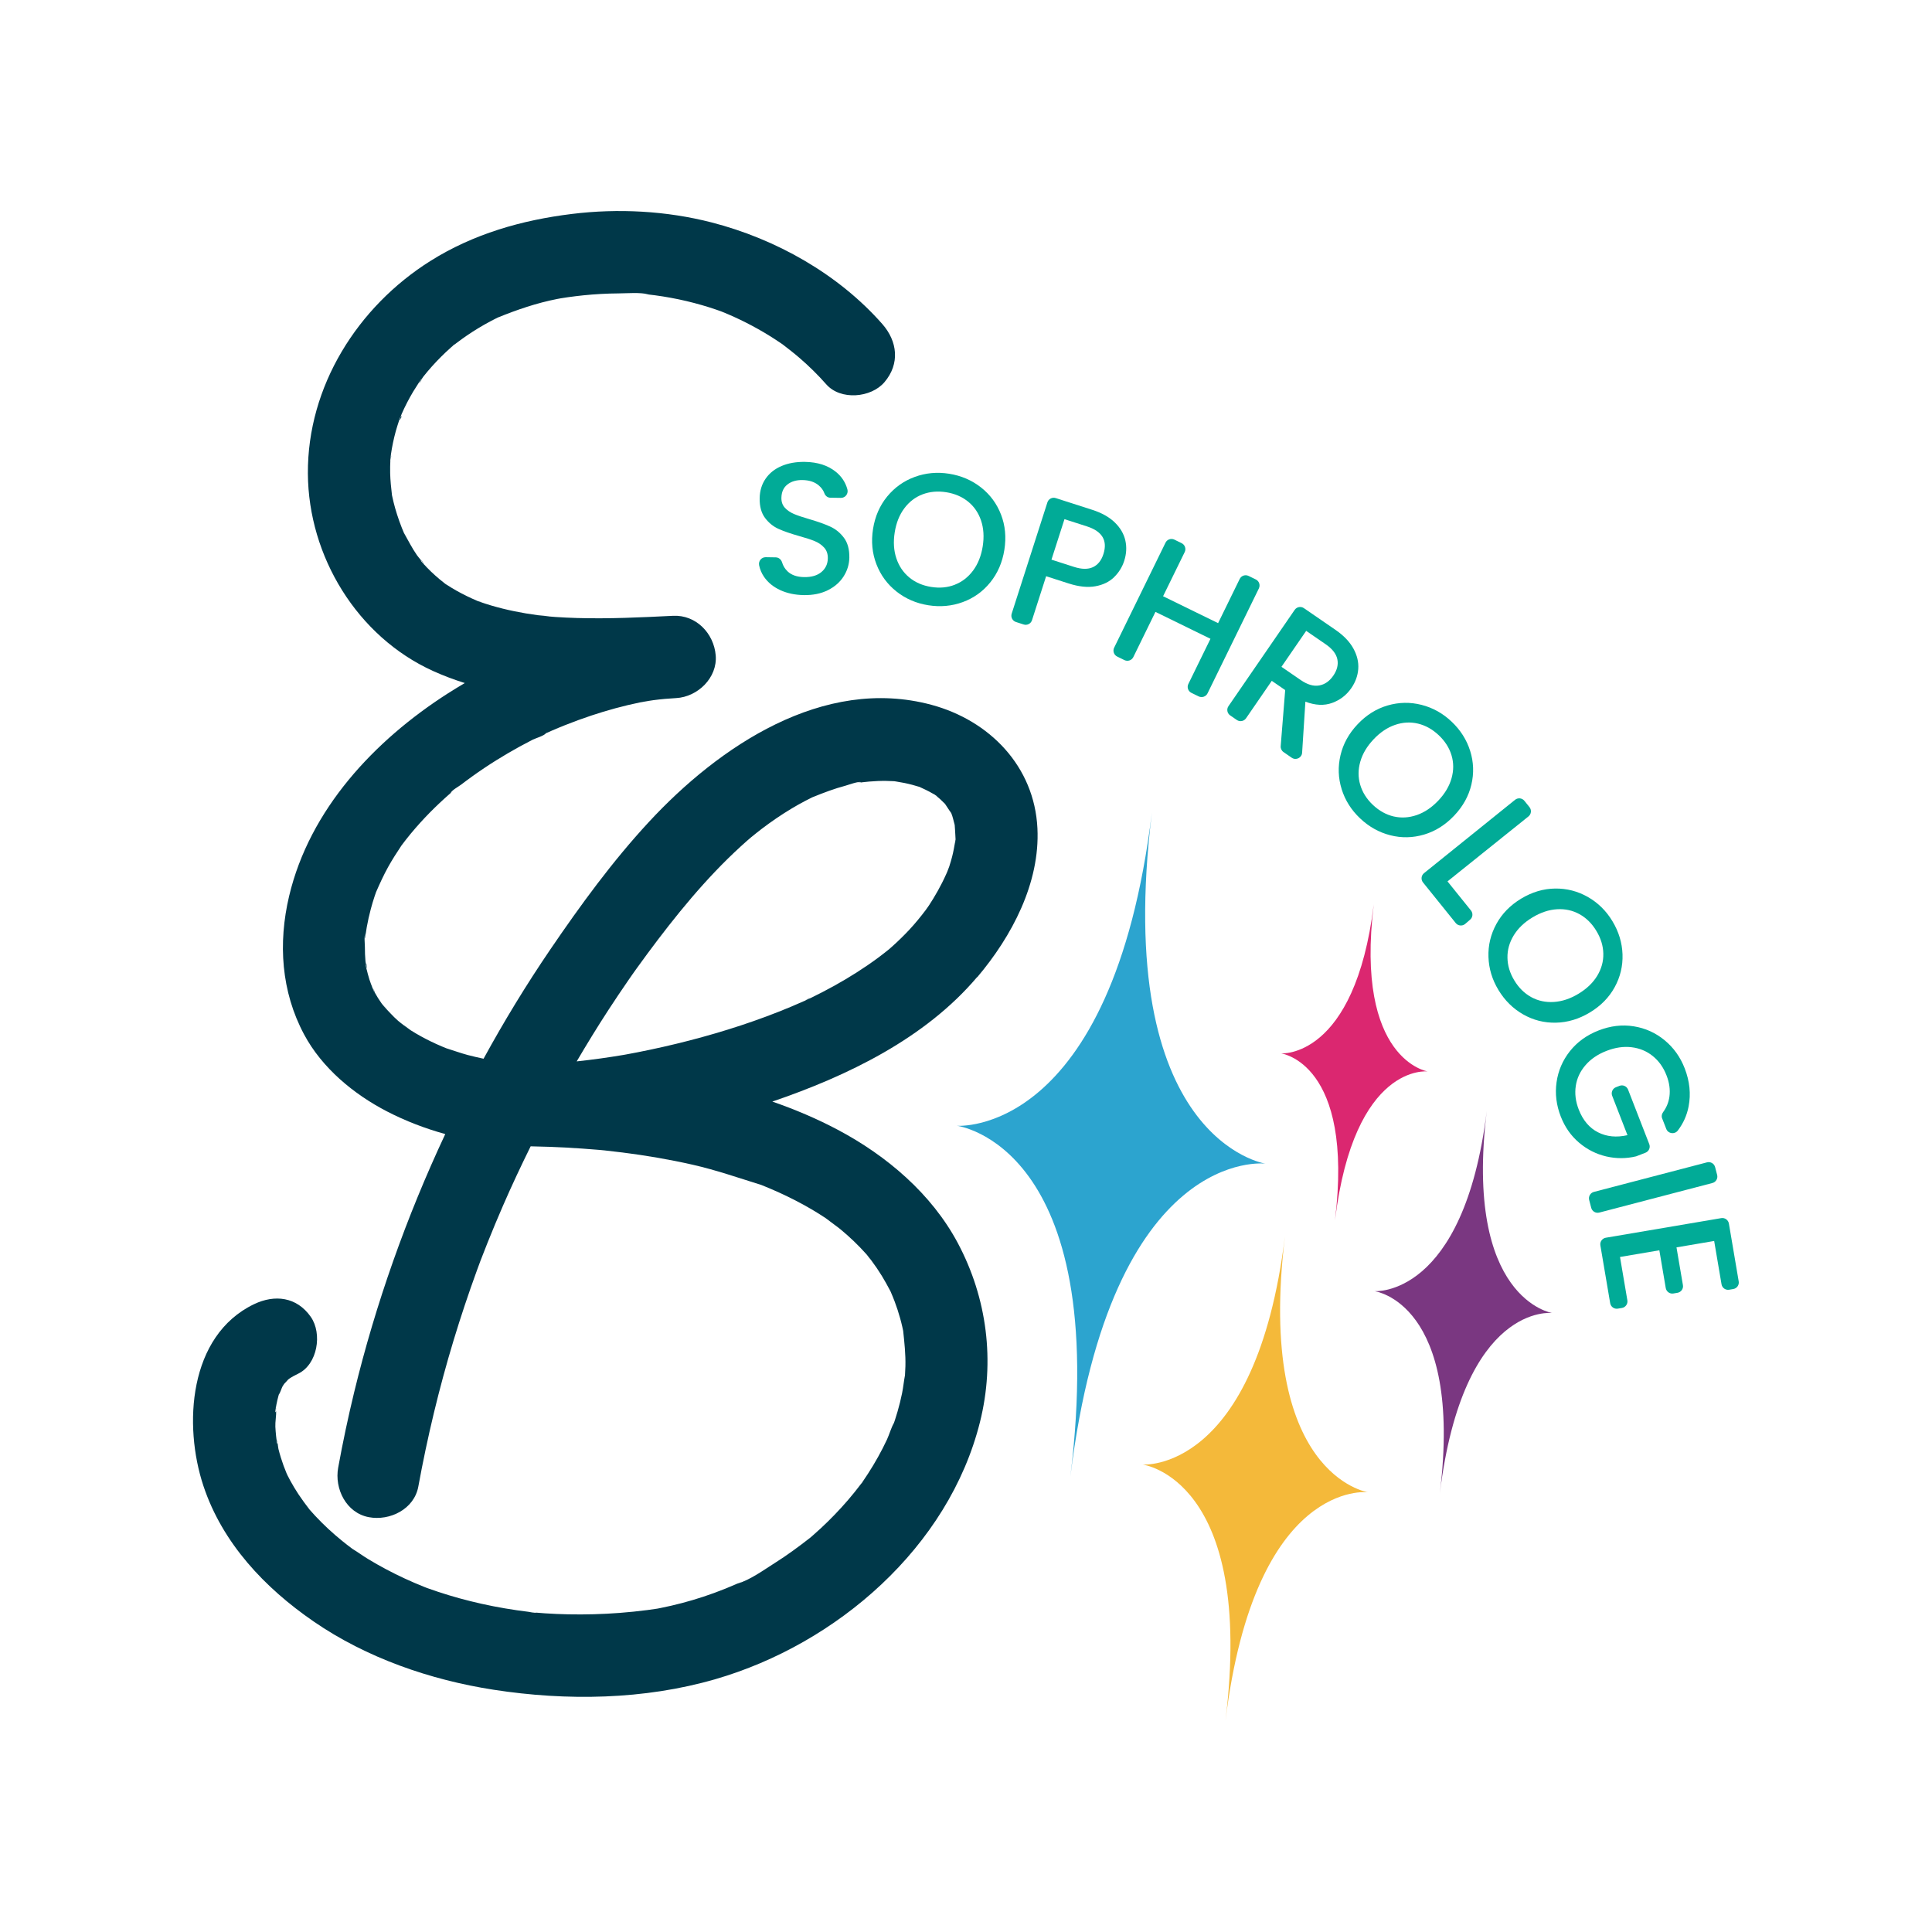 <?xml version="1.0" encoding="UTF-8"?>
<svg xmlns="http://www.w3.org/2000/svg" id="Calque_3" viewBox="0 0 708.66 708.66">
  <defs>
    <style>.cls-1{fill:#7a3781;}.cls-1,.cls-2,.cls-3,.cls-4,.cls-5,.cls-6{stroke-width:0px;}.cls-2{fill:#f4b93a;}.cls-3{fill:#2ca4cf;}.cls-4{fill:#003849;}.cls-5{fill:#01ab97;}.cls-6{fill:#db2770;}</style>
  </defs>
  <path class="cls-5" d="M286.22,216.46c-2.55-1.16-4.53-2.79-5.97-4.87-.88-1.28-1.48-2.69-1.8-4.22-.33-1.55.84-3.01,2.42-2.99l3.68.06c1.1.02,2,.79,2.32,1.85.38,1.27,1.05,2.37,2.03,3.3,1.42,1.35,3.44,2.05,6.05,2.09,2.7.04,4.82-.57,6.35-1.86,1.53-1.28,2.31-2.95,2.35-5.01.03-1.6-.42-2.92-1.34-3.94-.92-1.02-2.08-1.82-3.47-2.39-1.39-.57-3.31-1.2-5.78-1.88-3.1-.88-5.62-1.75-7.55-2.63-1.93-.88-3.57-2.22-4.92-4.03-1.34-1.81-1.99-4.2-1.94-7.18.04-2.75.77-5.14,2.18-7.18,1.41-2.04,3.36-3.59,5.85-4.65,2.49-1.06,5.36-1.56,8.61-1.51,4.62.08,8.4,1.29,11.31,3.65,2.1,1.7,3.5,3.82,4.22,6.39.45,1.59-.72,3.19-2.38,3.16l-3.89-.06c-1.03-.02-1.85-.73-2.19-1.69-.38-1.05-1.07-2-2.06-2.84-1.49-1.26-3.47-1.91-5.95-1.95-2.25-.04-4.09.51-5.52,1.63-1.44,1.12-2.17,2.76-2.21,4.91-.02,1.47.4,2.67,1.28,3.63.88.95,2,1.72,3.36,2.29,1.36.57,3.23,1.2,5.6,1.88,3.14.92,5.71,1.83,7.68,2.74,1.98.9,3.65,2.27,5.02,4.1,1.37,1.83,2.03,4.26,1.98,7.28-.04,2.43-.73,4.71-2.07,6.84-1.34,2.13-3.27,3.83-5.78,5.09-2.52,1.26-5.47,1.87-8.86,1.81-3.21-.05-6.08-.66-8.63-1.82Z"></path>
  <path class="cls-5" d="M328.86,216.99c-3.36-2.64-5.82-5.98-7.38-10.01-1.56-4.03-1.98-8.35-1.25-12.96.73-4.61,2.47-8.58,5.19-11.9,2.73-3.32,6.1-5.72,10.12-7.19,4.01-1.47,8.21-1.86,12.6-1.16,4.43.7,8.33,2.38,11.69,5.02,3.36,2.64,5.81,5.97,7.35,9.97,1.55,4,1.95,8.31,1.22,12.92-.73,4.61-2.46,8.59-5.17,11.94s-6.07,5.76-10.09,7.23c-4.01,1.47-8.24,1.86-12.67,1.15-4.39-.7-8.26-2.37-11.62-5.01ZM350.23,214.47c2.67-1.04,4.9-2.77,6.7-5.19,1.8-2.43,2.97-5.38,3.53-8.86.55-3.48.35-6.64-.61-9.49-.96-2.84-2.55-5.16-4.77-6.95-2.22-1.79-4.89-2.93-8.01-3.43-3.12-.49-6.01-.23-8.68.78-2.66,1.01-4.9,2.72-6.69,5.13-1.8,2.4-2.97,5.35-3.52,8.83-.55,3.48-.35,6.66.61,9.52.96,2.86,2.55,5.2,4.76,7.02s4.88,2.97,8.01,3.46c3.12.5,6.01.23,8.68-.81Z"></path>
  <path class="cls-5" d="M408.64,211.72c-1.75,1.7-4.03,2.81-6.84,3.32-2.81.52-6.09.17-9.84-1.03l-8.24-2.65-5.18,16.13c-.41,1.28-1.78,1.98-3.06,1.57l-2.82-.91c-1.28-.41-1.98-1.78-1.57-3.06l13.1-40.82c.41-1.28,1.78-1.98,3.06-1.57l13.38,4.3c3.49,1.12,6.25,2.67,8.28,4.64,2.04,1.98,3.32,4.18,3.87,6.62.54,2.43.4,4.92-.41,7.44-.74,2.31-1.99,4.32-3.74,6.02ZM400.88,208.04c1.81-.84,3.09-2.43,3.85-4.79,1.6-4.97-.42-8.36-6.04-10.17l-8.24-2.65-4.77,14.85,8.24,2.65c2.83.91,5.15.95,6.96.11Z"></path>
  <path class="cls-5" d="M461.77,215.81l-18.84,38.51c-.59,1.21-2.05,1.71-3.26,1.12l-2.66-1.3c-1.21-.59-1.71-2.05-1.12-3.26l8.11-16.57-20.18-9.87-8.11,16.57c-.59,1.21-2.05,1.71-3.26,1.12l-2.66-1.3c-1.21-.59-1.71-2.05-1.12-3.26l18.84-38.51c.59-1.21,2.05-1.71,3.26-1.12l2.66,1.3c1.21.59,1.71,2.05,1.12,3.26l-7.93,16.2,20.18,9.87,7.92-16.2c.59-1.21,2.05-1.71,3.26-1.12l2.66,1.3c1.21.59,1.71,2.05,1.12,3.26Z"></path>
  <path class="cls-5" d="M469.76,273.68l1.65-20.56-4.92-3.39-9.44,13.73c-.76,1.11-2.28,1.39-3.38.63l-2.44-1.68c-1.11-.76-1.39-2.28-.63-3.38l24.29-35.33c.76-1.11,2.28-1.39,3.38-.63l11.58,7.96c3.02,2.08,5.21,4.36,6.58,6.86,1.37,2.5,1.96,4.99,1.78,7.48-.18,2.49-1.03,4.83-2.53,7.01-1.77,2.57-4.11,4.38-7.04,5.45-2.93,1.07-6.2.92-9.82-.46l-1.2,18.72c-.12,1.89-2.25,2.92-3.81,1.85l-3-2.07c-.72-.49-1.12-1.33-1.05-2.2ZM470.03,244.58l7.13,4.9c2.42,1.66,4.65,2.31,6.71,1.95,2.06-.36,3.79-1.56,5.19-3.6,1.4-2.04,1.89-4.05,1.48-6.03-.42-1.98-1.85-3.82-4.3-5.5l-7.13-4.9-9.07,13.19Z"></path>
  <path class="cls-5" d="M492.13,289.48c-1.28-4.08-1.43-8.22-.44-12.43.98-4.21,3.08-8.01,6.29-11.4,3.21-3.39,6.88-5.69,11.01-6.89,4.13-1.2,8.27-1.27,12.41-.22,4.14,1.05,7.83,3.1,11.05,6.16,3.26,3.08,5.53,6.67,6.81,10.74,1.28,4.08,1.43,8.21.44,12.38-.99,4.17-3.08,7.96-6.3,11.35-3.21,3.39-6.88,5.71-11.01,6.94-4.13,1.23-8.27,1.32-12.41.27-4.14-1.05-7.84-3.12-11.1-6.21-3.23-3.05-5.48-6.62-6.76-10.7ZM511.19,299.47c2.79.65,5.61.48,8.47-.5,2.86-.99,5.49-2.76,7.92-5.32,2.42-2.56,4.04-5.29,4.85-8.18.81-2.89.81-5.7-.01-8.43-.82-2.73-2.38-5.18-4.67-7.35-2.3-2.17-4.83-3.59-7.6-4.26-2.77-.67-5.58-.52-8.42.45-2.84.97-5.47,2.73-7.89,5.3-2.43,2.56-4.05,5.29-4.88,8.2-.83,2.91-.84,5.73-.03,8.48.81,2.75,2.35,5.21,4.65,7.38,2.3,2.17,4.84,3.58,7.62,4.24Z"></path>
  <path class="cls-5" d="M530.95,323.3l8.6,10.67c.84,1.05.68,2.58-.37,3.42l-1.8,1.55c-1.05.84-2.58.68-3.42-.37l-11.99-14.88c-.84-1.05-.68-2.58.37-3.42l33.39-26.9c1.05-.84,2.58-.68,3.42.37l1.86,2.31c.84,1.05.68,2.58-.37,3.42l-29.69,23.82Z"></path>
  <path class="cls-5" d="M545.97,351.03c-.15-4.27.82-8.3,2.89-12.1,2.07-3.79,5.1-6.89,9.1-9.31,4-2.41,8.15-3.65,12.45-3.7,4.3-.06,8.3.98,12.02,3.09,3.71,2.12,6.72,5.08,9.01,8.88,2.32,3.84,3.55,7.9,3.7,12.17.14,4.27-.81,8.29-2.88,12.05-2.06,3.76-5.09,6.85-9.09,9.26-4,2.41-8.15,3.66-12.46,3.75-4.31.09-8.32-.93-12.03-3.05-3.71-2.12-6.73-5.1-9.05-8.94-2.3-3.8-3.52-7.84-3.66-12.11ZM561.67,365.75c2.51,1.37,5.28,1.96,8.29,1.77,3.02-.19,6.03-1.19,9.05-3.02,3.02-1.82,5.3-4.02,6.86-6.59,1.55-2.57,2.3-5.28,2.23-8.13-.06-2.85-.91-5.63-2.55-8.33-1.63-2.71-3.7-4.75-6.19-6.13-2.49-1.38-5.24-1.99-8.23-1.81-3,.18-6,1.18-9.02,3-3.02,1.82-5.31,4.02-6.88,6.6-1.57,2.58-2.34,5.3-2.29,8.17.04,2.86.88,5.65,2.52,8.35,1.63,2.71,3.71,4.74,6.22,6.12Z"></path>
  <path class="cls-5" d="M609.67,410.21c-.3-.76-.13-1.6.35-2.26,1.28-1.75,2.05-3.66,2.33-5.73.33-2.49-.02-5.08-1.07-7.77-1.14-2.95-2.83-5.31-5.05-7.1-2.22-1.79-4.8-2.86-7.74-3.22-2.94-.36-6.01.09-9.21,1.33-3.2,1.24-5.78,2.99-7.72,5.25-1.95,2.26-3.14,4.79-3.56,7.61-.43,2.82-.07,5.7,1.08,8.65,1.54,3.97,3.91,6.76,7.09,8.37,3.18,1.61,6.78,1.96,10.79,1.04l-5.61-14.44c-.49-1.25.13-2.66,1.39-3.15l1.29-.5c1.25-.49,2.66.13,3.15,1.39l7.77,19.99c.49,1.25-.13,2.66-1.39,3.15l-3.43,1.33c-3.64.87-7.3.88-10.97.03-3.67-.86-7-2.54-9.96-5.05-2.96-2.51-5.2-5.7-6.71-9.59-1.63-4.18-2.14-8.38-1.54-12.59.6-4.21,2.23-8.01,4.9-11.38,2.67-3.37,6.18-5.9,10.53-7.6,4.35-1.69,8.65-2.2,12.9-1.51,4.25.68,8.01,2.39,11.31,5.11,3.3,2.72,5.75,6.16,7.36,10.3,1.84,4.74,2.32,9.41,1.43,14-.63,3.26-1.95,6.19-3.95,8.81-1.16,1.52-3.54,1.21-4.24-.58l-1.52-3.9Z"></path>
  <path class="cls-5" d="M628.11,433.93l-41.48,10.84c-1.3.34-2.63-.44-2.97-1.74l-.75-2.87c-.34-1.3.44-2.63,1.74-2.97l41.48-10.84c1.3-.34,2.63.44,2.97,1.74l.75,2.87c.34,1.3-.44,2.63-1.74,2.97Z"></path>
  <path class="cls-5" d="M628.76,455.19l-13.82,2.35,2.36,13.85c.23,1.33-.67,2.58-1.99,2.81l-1.5.25c-1.33.23-2.58-.67-2.81-1.99l-2.35-13.85-14.43,2.45,2.7,15.89c.23,1.33-.67,2.58-1.99,2.81l-1.5.25c-1.33.23-2.58-.67-2.81-1.99l-3.6-21.21c-.23-1.33.67-2.58,1.99-2.81l42.34-7.19c1.33-.23,2.58.67,2.81,1.99l3.6,21.21c.23,1.33-.67,2.58-1.99,2.81l-1.5.25c-1.33.23-2.58-.67-2.81-1.99l-2.7-15.89Z"></path>
  <path class="cls-4" d="M175.14,220.41c1.01.42,3.33.95,0,0h0Z"></path>
  <path class="cls-4" d="M134.46,355.37c.11-1.77-.14-2.18-.23-1.83.09.54.14,1.05.17,1.57.02.09.04.17.06.26Z"></path>
  <path class="cls-4" d="M143.23,168.71c.63-3,.12-1.22,0,0h0Z"></path>
  <path class="cls-4" d="M137.45,363.99h0c.18.17.1-.23-.78-1.6.04.1.07.19.11.29.22.44.43.9.67,1.31Z"></path>
  <path class="cls-4" d="M153.67,140.39s0,.01-.01.02c.47-.1,1.01-1.08,1.02-1.31-.37.55-.78,1.14-1.01,1.29Z"></path>
  <path class="cls-4" d="M295.36,367.01s.01,0,.02,0c1.12-.5,3.06-2.09-.02,0Z"></path>
  <path class="cls-4" d="M155.52,206.95c-.54-1.07-.94-1.48-1.06-1.47.38.46.72.93.99,1.4.02.02.04.05.06.07Z"></path>
  <path class="cls-4" d="M358.47,358.42c12.63-14.93,23.04-34.5,22.06-54.59-1.1-22.75-17.58-39.59-38.94-45.32-39.66-10.63-77.97,15.32-103.6,43.01-13.36,14.43-25.06,30.48-36.12,46.72-8.82,12.95-16.98,26.35-24.5,40.1-1.95-.43-3.91-.85-5.84-1.37-2.65-.72-5.22-1.65-7.84-2.47-.53-.21-1.06-.42-1.58-.65-1.38-.58-2.74-1.2-4.08-1.85-2.55-1.24-5.04-2.61-7.43-4.12-1.17-.74-4.39-3.69-.84-.47-1.17-1.06-2.54-1.94-3.74-2.98-2.01-1.74-3.68-3.78-5.6-5.6,3.47,3.3.37.37-.45-.78-.92-1.3-1.77-2.65-2.54-4.05-.12-.1-.33-.42-.49-.83-.06-.16-.12-.33-.18-.49-.14-.29-.28-.57-.46-.83.14.21.24.36.35.54-.4-1.03-.82-2.05-1.15-3.1-.42-1.29-.73-2.61-1.06-3.92,0,.12,0,.21-.02.34.01-.18-.03-.4-.05-.59-.03-.12-.06-.24-.09-.36-.14-.57-.14-1.01-.08-1.21-.06-.33-.13-.68-.15-.99-.15-1.73-.22-3.46-.21-5.19,0-.91-.38-4.44.23-4.98-.3.27-.43,3.22-.05.92.18-1.07.31-2.14.5-3.2.4-2.25.9-4.48,1.49-6.69.4-1.51.85-3.02,1.34-4.5.18-.53.37-1.06.55-1.6,0,0,0-.01,0-.02,1.38-3.16,2.8-6.28,4.47-9.3,1.51-2.72,3.19-5.31,4.91-7.9.03-.03.04-.05.07-.09.49-.63.96-1.27,1.45-1.9,1.18-1.51,2.41-3,3.67-4.45,2.23-2.56,4.56-5.03,6.99-7.4,1.17-1.14,2.35-2.25,3.56-3.35.48-.44.97-.87,1.46-1.31.49-.43.99-.86,1.48-1.29,1.23-1.04,1-.85-.7.58.43-1.03,3.03-2.43,3.86-3.07,1.31-1,2.63-1.99,3.97-2.95,2.95-2.12,5.96-4.14,9.04-6.06,2.79-1.74,5.63-3.4,8.51-4.98,1.58-.86,3.17-1.7,4.77-2.52.84-.43,4.34-1.5,4.78-2.33.73-.33,1.46-.65,2.2-.97,1.6-.69,3.22-1.37,4.84-2.01,3.18-1.27,6.4-2.45,9.65-3.53,5.86-1.95,11.84-3.59,17.89-4.83,1.27-.26,6.13-.86.9-.22,1.33-.16,2.65-.42,3.97-.59,2.78-.37,5.56-.62,8.36-.77,7.88-.42,15.2-7.44,14.52-15.66-.67-8.08-7.2-14.94-15.66-14.52-11.71.58-23.43,1.15-35.15.81-2.66-.08-5.32-.2-7.98-.38-1.47-.1-2.94-.27-4.42-.35,5.3.31-.88-.14-2.1-.31-5.74-.77-11.43-1.9-16.99-3.54-1.36-.4-2.72-.84-4.06-1.3-.52-.18-1.06-.42-1.6-.57.22.06.36.1.54.16,0,0-.02,0-.03-.01-2.58-1.08-5.11-2.31-7.55-3.68-1.22-.69-2.41-1.41-3.59-2.17-.24-.15-.42-.27-.58-.37-.12-.09-.23-.19-.39-.31-2.25-1.74-4.37-3.64-6.35-5.68-.39-.4-.76-.82-1.14-1.23.05.09.09.16.14.27-.05-.11-.14-.22-.2-.34-.19-.21-.38-.41-.57-.61-.43-.46-.53-.78-.42-.79-.52-.63-1.07-1.24-1.49-1.85-1.82-2.62-3.22-5.42-4.78-8.18-.25-.61-.51-1.21-.75-1.81-.64-1.62-1.23-3.26-1.76-4.92-.48-1.5-.92-3.02-1.29-4.55-.19-.76-.34-1.52-.52-2.28-.02-.08-.03-.13-.05-.21-.32-2.72-.61-5.42-.67-8.16-.03-1.52,0-3.04.07-4.57,0-.07.02-.16.02-.24-.05.21-.08.38-.14.64.19-.88.21-1.82.34-2.71.41-2.86,1.01-5.69,1.77-8.48.36-1.31.79-2.59,1.2-3.88-.04.05-.07.09-.11.14.05-.06.1-.16.14-.24.04-.13.08-.27.12-.4.15-.47.31-.78.45-.95.13-.38.25-.74.35-.97,1.25-2.84,2.68-5.61,4.27-8.27.65-1.08,1.34-2.13,2.02-3.19-.03,0-.06.03-.08.03.02,0,.06-.03.1-.05.08-.12.16-.25.24-.37.57-.89.78-1.06.77-.92.27-.41.52-.79.64-.94,2-2.53,4.16-4.94,6.45-7.23,1.16-1.16,2.36-2.29,3.59-3.38.07-.07.17-.16.26-.25.13-.11.32-.25.6-.48.39-.31.79-.62,1.19-.93,2.57-1.96,5.25-3.79,8.02-5.47,1.49-.9,3-1.76,4.54-2.58.62-.33,1.25-.65,1.88-.97.28-.14.55-.27.83-.41,7.11-2.88,14.21-5.31,21.76-6.79.43-.09.86-.16,1.3-.24.27-.03,2.28-.35,2.6-.4,1.91-.27,3.83-.5,5.74-.7,4.26-.43,8.55-.67,12.83-.7,3.4-.02,7.81-.47,11.16.38-.85-.12-2.81-.3-.42-.01.9.11,1.8.21,2.7.33,1.93.26,3.86.56,5.78.92,3.83.7,7.62,1.6,11.36,2.68,1.71.49,3.41,1.03,5.09,1.6.6.2,1.2.43,1.8.63.23.09.46.18.69.27,5.89,2.39,11.57,5.27,16.98,8.6,1.35.83,2.69,1.7,4.01,2.59.33.23.66.45,1,.68.07.05.12.09.2.15,2.06,1.59,4.11,3.18,6.08,4.88,3.47,3,6.75,6.22,9.78,9.66,5.24,5.95,16.42,4.98,21.34-.8,5.74-6.75,4.79-14.99-.8-21.34-16.18-18.37-39.03-31.18-62.59-37.25-16.6-4.27-34.3-5.2-51.29-3.11-18.38,2.26-36.09,7.32-51.87,17.24-26.71,16.8-45.13,45.99-44.94,77.98.18,30.41,18.11,59.85,45.98,72.45,3.8,1.72,7.66,3.16,11.58,4.39-2.1,1.24-4.19,2.51-6.23,3.81-26.9,17.22-50.69,42.52-58.22,74.36-4.07,17.24-2.91,35.01,5.51,50.74,6.58,12.3,18.16,21.89,30.4,28.22,6.82,3.53,14,6.26,21.37,8.31-14.23,30.35-25.53,62.18-33.42,94.71-2.22,9.16-4.17,18.38-5.86,27.65-1.41,7.75,2.95,16.6,11.24,18.16,7.7,1.45,16.65-2.93,18.16-11.24,3.31-18.12,7.61-36.05,12.95-53.68,2.61-8.61,5.46-17.14,8.54-25.59.44-1.2.89-2.41,1.33-3.61.84-2.18,1.69-4.36,2.56-6.53,1.83-4.57,3.72-9.12,5.69-13.64,3.19-7.33,6.59-14.57,10.13-21.74,4.46.09,8.91.23,13.36.48,3.8.21,7.6.48,11.39.8.22.02.69.06,1.14.1.5.05,1.01.1,1.23.12,2.2.23,4.39.49,6.59.77,8.62,1.09,17.2,2.55,25.67,4.47,8.64,1.96,16.85,4.83,25.27,7.45.05.02.09.04.14.06,1.1.44,2.2.9,3.29,1.36,2.04.87,4.06,1.79,6.06,2.76,3.95,1.91,7.82,4.02,11.54,6.34.86.54,1.72,1.09,2.56,1.65.5.33,1.46,1.14,1.85,1.47-.21-.18-.64-.55-1.43-1.24,1.61,1.41,3.46,2.59,5.11,3.96,3.3,2.74,6.41,5.71,9.27,8.91.1.11.2.23.3.34.47.7,1.09,1.35,1.58,2,1.39,1.85,2.69,3.76,3.9,5.73,1.08,1.75,2.04,3.55,3.01,5.36.06.12.11.2.16.29.52,1.23,1.05,2.46,1.52,3.72.77,2.03,1.44,4.1,2.02,6.19.29,1.03.55,2.07.79,3.12.11.49.21.99.32,1.48.46,4.34.93,8.59.82,12.98-.03,1.05-.08,2.11-.15,3.16,0,.05,0,.1-.01.15-.43,2.19-.62,4.42-1.07,6.61-.46,2.25-1.01,4.48-1.65,6.68-.3,1.04-.62,2.07-.95,3.09-.12.36-.24.73-.37,1.09-1.06,1.84-1.68,4.2-2.57,6.12-1.01,2.16-2.1,4.28-3.26,6.36-1.17,2.11-2.42,4.18-3.73,6.2-.62.95-1.26,1.89-1.89,2.84-.11.17-.18.28-.24.39-.17.19-.32.36-.38.45-3,3.98-6.26,7.78-9.73,11.36-1.64,1.7-3.34,3.36-5.07,4.97-1,.93-2.01,1.84-3.04,2.73-.28.24-.56.48-.84.72-.06.04-.07.06-.14.11-4.12,3.2-8.29,6.29-12.71,9.07-4.15,2.62-9.15,6.3-13.9,7.67.36-.1,3.14-1.41.64-.31-.49.22-.98.44-1.47.65-1.15.5-2.3.99-3.46,1.45-2.67,1.08-5.37,2.07-8.1,2.97-5.18,1.71-10.47,3.11-15.82,4.17-.36.07-.72.14-1.09.21-1.22.17-2.43.37-3.64.52-3.41.44-6.83.79-10.25,1.05-6.25.47-12.51.65-18.78.52-2.84-.06-5.69-.18-8.53-.37-1.4-.09-2.8-.22-4.2-.33-1.81-.14.99.12,1.06.1-.69.18-2.19-.24-2.95-.33-5.76-.7-11.49-1.67-17.15-2.93-5.43-1.21-10.81-2.68-16.1-4.44-1.2-.4-2.39-.82-3.59-1.24-.14-.05-.21-.07-.32-.11-.34-.14-.69-.27-1.02-.4-2.44-.97-4.85-2.01-7.23-3.11-4.59-2.13-9.07-4.5-13.4-7.13-1.93-1.17-3.75-2.53-5.68-3.69-.13-.1-.27-.2-.4-.29-1.13-.85-2.25-1.71-3.34-2.6-3.54-2.86-6.89-5.95-9.99-9.28-.68-.73-1.33-1.48-2-2.22-.04-.05-.04-.06-.09-.11-1.39-1.8-2.74-3.62-4-5.52-1.07-1.62-2.08-3.29-3.01-4.99-.36-.65-.69-1.31-1.03-1.97-.12-.24-.24-.49-.34-.73-.79-1.88-1.49-3.79-2.09-5.74-.33-1.07-.64-2.15-.91-3.24-.11-.43-.18-1.39-.32-2.25-.02.45-.19.55-.3-.5-.03-.3-.07-.6-.11-.91-.03-.06-.07-.12-.1-.16.04.04.07.1.1.14-.05-.35-.09-.7-.13-1.04-.12-1.15-.21-2.3-.27-3.46-.08-1.66.36-3.98.3-5.87-.07.8-.46.8-.23-.33.04-.22.08-.44.11-.66-.03-.16-.02-.35-.06-.5.04.14.05.25.08.37.06-.37.12-.73.19-1.1.21-1.08.46-2.15.75-3.2.05-.17.1-.34.15-.51.54-.68.98-2.3,1.36-2.98,0-.02.34-.5.6-.92.49-.52,1-1.04,1.45-1.58.18-.14.34-.27.43-.33,1.03-.69,2.12-1.26,3.23-1.8,7.14-3.44,8.93-14.71,4.64-20.85-5.14-7.35-13.21-8.31-20.85-4.64-24.01,11.56-25.92,44.44-18.53,66.65,7,21.03,22.47,37.36,40.41,49.71,19.41,13.37,42.84,21.46,66.03,25.05,26.81,4.14,55.22,3.71,81.39-3.89,44.46-12.9,85.55-48.39,97.02-94.35,5.55-22.25,2.62-45.38-8.13-65.58-9.63-18.09-26.1-32.06-44.01-41.56-7.73-4.1-15.78-7.5-24.04-10.36,27.46-9.36,56.03-23.11,75.12-45.67ZM165.75,127.17c.37-.37.81-.81,1.11-.92-.53.44-.87.72-1.11.92ZM103.73,508.24c-.38.44-.58.64,0,0h0ZM102.73,510.19c.15-.56.12-.41,0,0h0ZM327.9,522.17c-.05.15-.11.31-.16.46-.49,1.52-.17.38.16-.46ZM343.84,292.19c-.32-.23-.53-.39-.74-.55.34.2.67.41.74.55ZM176.31,462.38c.92-2.48.25-.64,0,0h0ZM348.25,317.66c-.03.08-.66,1.71-.79,2.08-.2.44-.37.84-.38.86-.49,1.09-1,2.17-1.54,3.24-.99,1.96-2.07,3.88-3.21,5.76-.52.85-1.05,1.7-1.6,2.53-.17.25-.84,1.19-1.19,1.69-1.9,2.5-3.87,4.93-6.02,7.23-1.95,2.09-4.01,4.09-6.14,6.01-.44.4-.9.78-1.34,1.18-1.28,1.02-2.56,2.04-3.88,3.01-5.12,3.8-10.52,7.2-16.09,10.3-2.99,1.66-6.04,3.23-9.12,4.72-.53.26-1.23.49-1.7.81.04-.03.06-.04.1-.07-1.72.77-3.45,1.52-5.19,2.25-12.12,5.08-24.66,9.13-37.37,12.42-6.27,1.62-12.59,3.05-18.94,4.3-1.37.27-2.75.53-4.12.78-.37.07-.75.14-1.12.2-2.72.45-5.45.88-8.18,1.26-2.95.41-5.92.78-8.9,1.1,3.74-6.36,7.59-12.65,11.62-18.84,2.46-3.77,4.96-7.5,7.52-11.2.49-.7.98-1.41,1.47-2.11.13-.19.86-1.21,1.25-1.76,1.33-1.85,2.67-3.69,4.02-5.52,10.39-14.02,21.44-27.68,34.35-39.47.75-.68,1.5-1.36,2.26-2.03.21-.18,1.07-.92,1.55-1.33,1.28-1.04,2.56-2.07,3.87-3.07,3.47-2.63,7.07-5.1,10.81-7.35,1.68-1.01,3.38-1.97,5.12-2.88.84-.44,1.7-.85,2.54-1.29.07-.03.13-.05.22-.09,3.95-1.6,7.9-3.11,12.03-4.2.7-.18,4.98-1.75,5.67-1.26-.56.1-1.13.2-1.69.31.77-.12,1.55-.22,2.32-.31.78-.09,1.56-.17,2.34-.24,2.09-.18,4.18-.27,6.28-.24.92.01,1.83.07,2.74.1.05,0,.08,0,.12,0,.2.03.44.07.78.12,2,.3,3.98.7,5.93,1.22.71.19,1.4.42,2.11.61.17.05.29.08.41.11,0,0,0,0,.02,0,1.63.76,3.26,1.49,4.82,2.41.09.05.45.24.83.45.13.1.22.17.42.32.55.44,1.09.9,1.62,1.38.52.48,1,1.01,1.52,1.48.07.07.12.11.19.16.03.05.05.08.09.14.49.77,1.03,1.5,1.51,2.28.17.28.47.7.72,1.02.56,1.31.85,2.87,1.22,4.17.02.08.04.13.06.2,0,.05,0,.07,0,.12.05,1.1.19,2.19.21,3.29,0,.4.09,1.16.1,1.88-.04.19-.08.42-.14.76-.33,1.88-.65,3.75-1.13,5.6-.29,1.13-.62,2.24-.98,3.35ZM350.49,308.46c-.01.28-.05.51-.12.71.03-.18.08-.44.12-.71Z"></path>
  <path class="cls-4" d="M146.41,154.28c1.09-1.3.97-1.91.6-1.45-.17.5-.36,1-.57,1.35-.01.03-.02.07-.03.1Z"></path>
  <path class="cls-4" d="M304.77,448.35c.23.2.2.17,0,0h0Z"></path>
  <path class="cls-4" d="M101.36,517.45c.02-.28,0-.65-.1-1.12,0,.04-.01.08-.02.12.06.32.11.64.12,1Z"></path>
  <path class="cls-4" d="M101.87,529.26c.02-.38-.08-1-.41-1.43,0,0,0,.01,0,.02.19.3.31.83.41,1.41Z"></path>
  <path class="cls-6" d="M489.67,447.65c7.12-57.95-19.81-61.26-19.81-61.26,0,0,27.06,2.18,34.04-54.64-7.02,57.2,19.81,61.26,19.81,61.26,0,0-26.93-3.31-34.04,54.64Z"></path>
  <path class="cls-1" d="M528.13,547.8c8.62-70.19-24-74.2-24-74.2,0,0,32.78,2.64,41.23-66.19-8.51,69.29,24,74.2,24,74.2,0,0-32.61-4-41.23,66.19Z"></path>
  <path class="cls-2" d="M449.5,631.21c10.92-88.94-30.4-94.01-30.4-94.01,0,0,41.53,3.35,52.24-83.86-10.78,87.78,30.4,94.01,30.4,94.01,0,0-41.32-5.07-52.24,83.86Z"></path>
  <path class="cls-3" d="M392.61,541.64c14.95-121.77-41.63-128.71-41.63-128.71,0,0,56.87,4.58,71.53-114.82-14.76,120.19,41.63,128.71,41.63,128.71,0,0-56.58-6.95-71.53,114.82Z"></path>
</svg>
